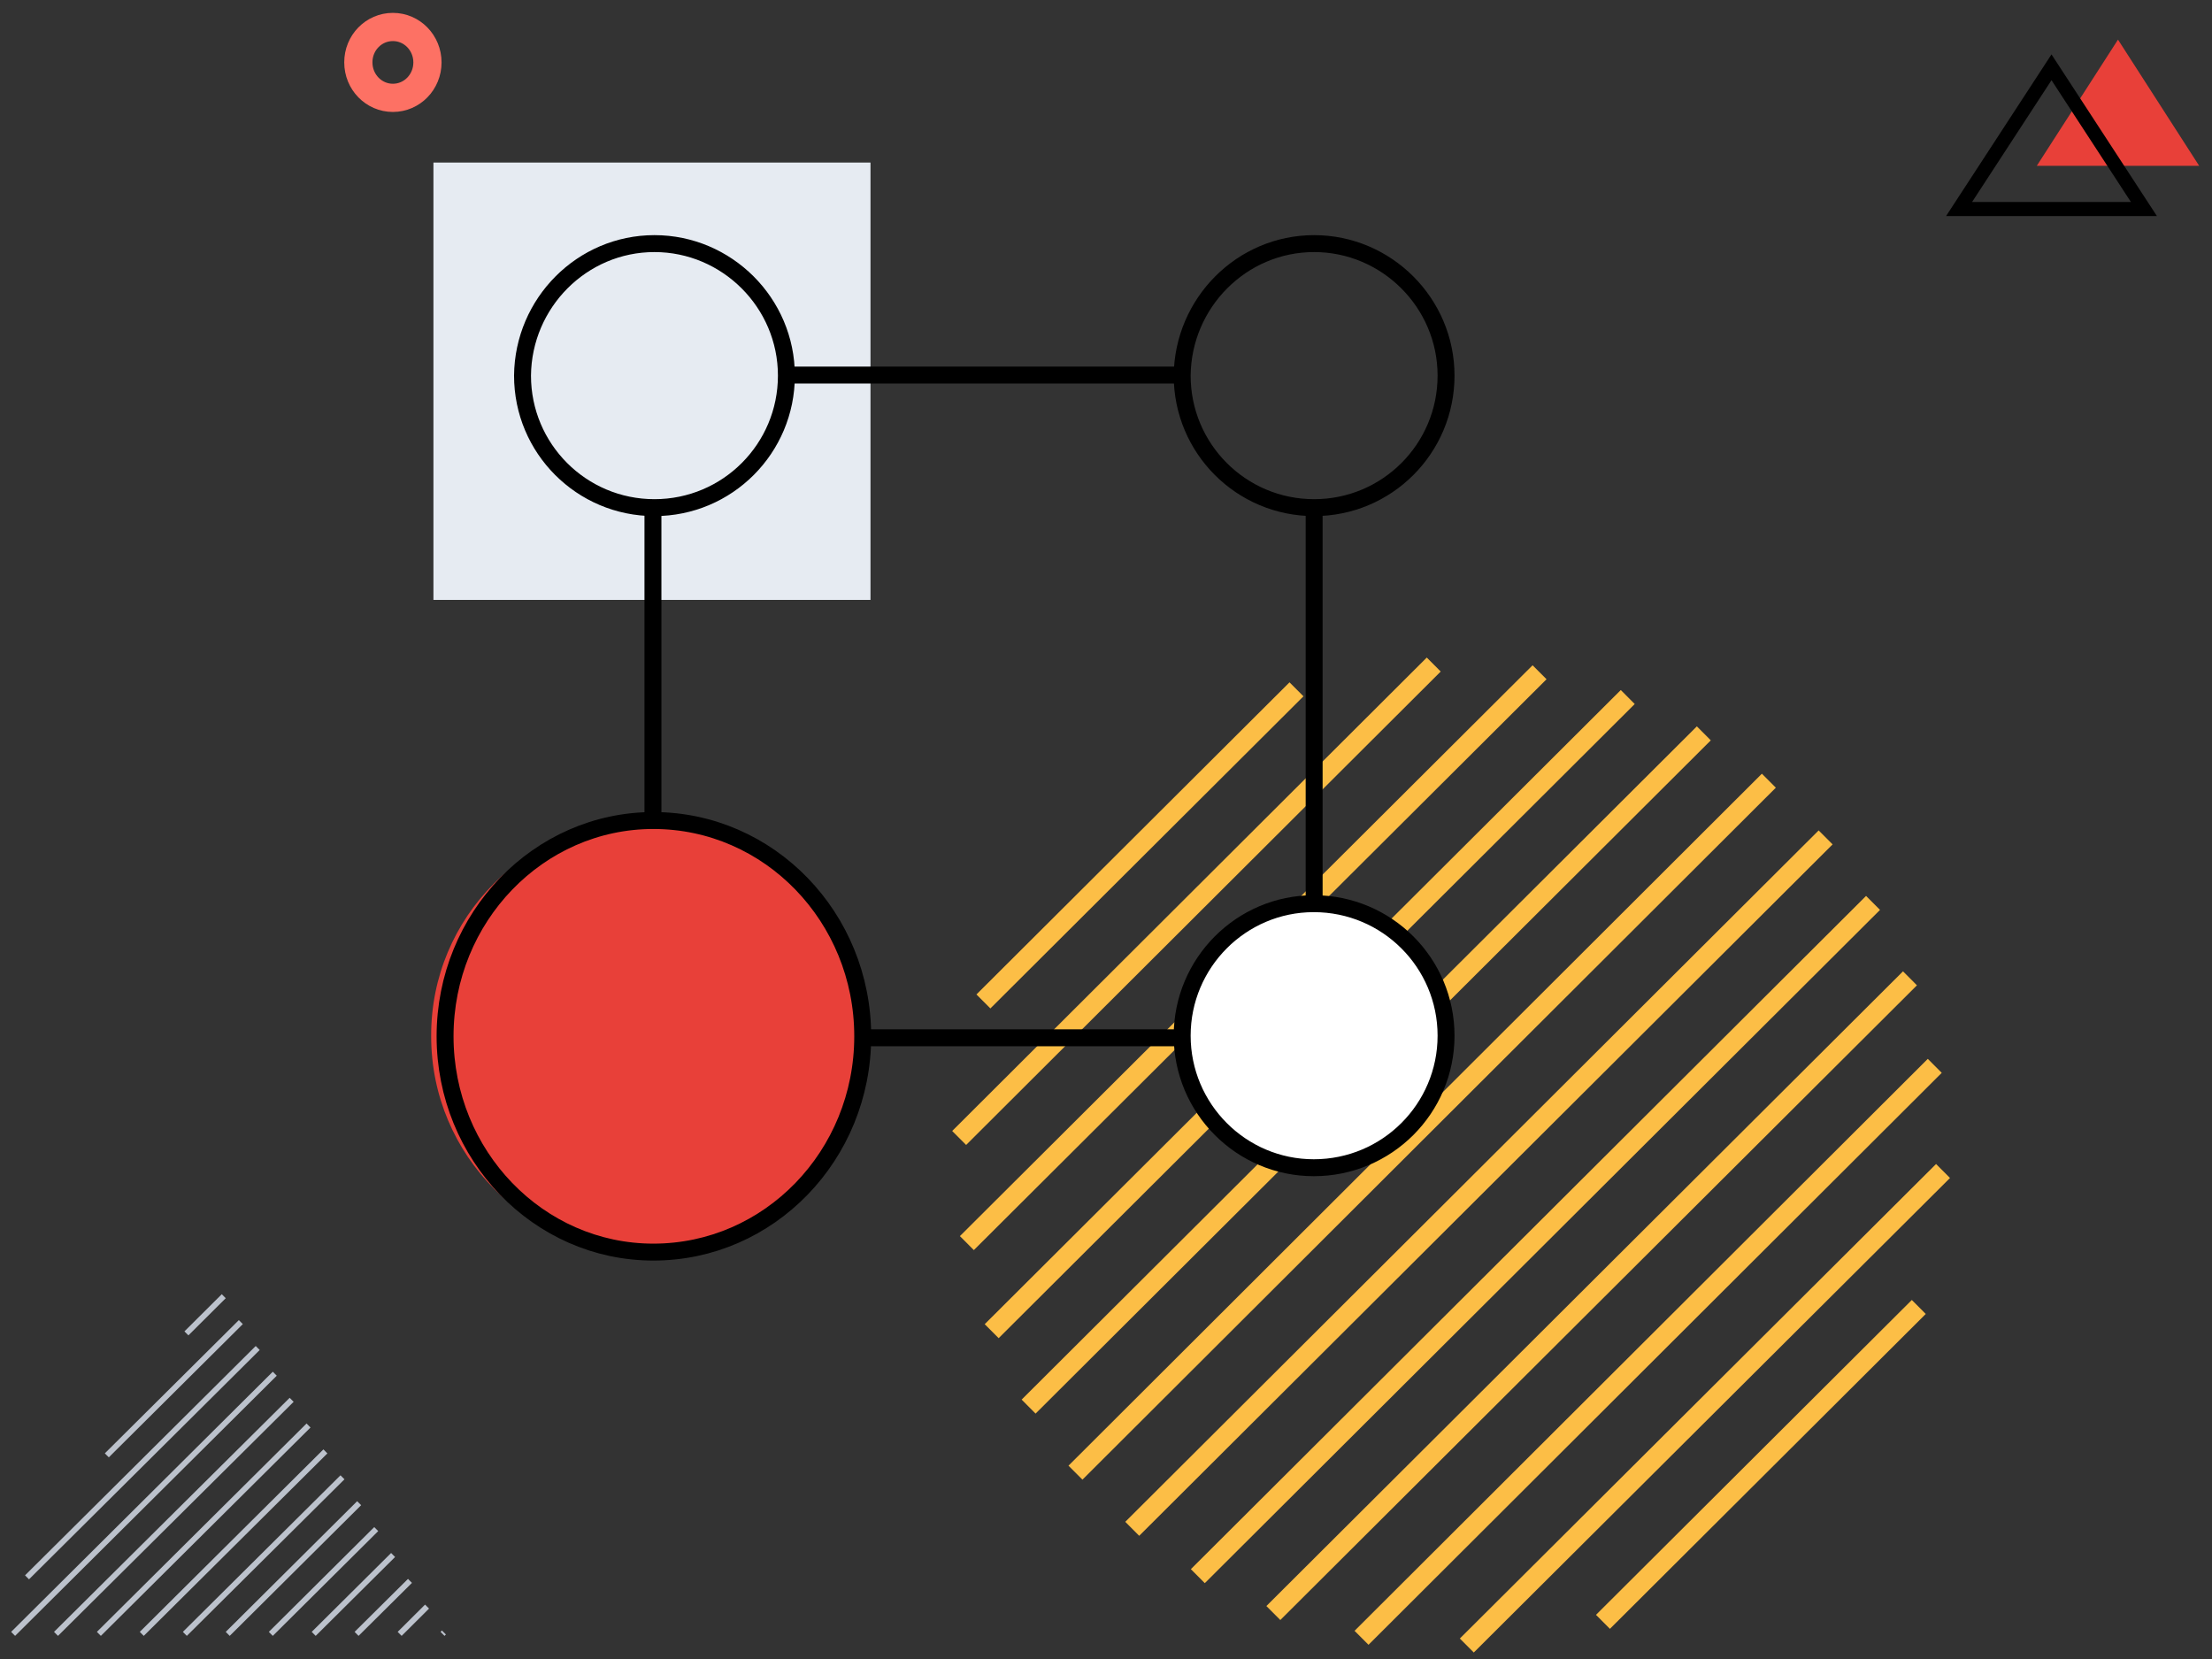 <?xml version="1.0" encoding="utf-8"?><svg width="164" height="123" viewBox="0 0 164 123" fill="none" xmlns="http://www.w3.org/2000/svg">
<rect x="0" y="0" width="164" height="123" fill="#333333" stroke="none"/>
<path d="M118.845 120.245L142.261 96.9M108.751 122L144.059 86.819M100.945 121.429L143.446 79.023M94.407 119.592L141.607 72.534M88.808 116.858L138.869 66.943M83.945 113.348L135.354 62.086M79.736 109.185L131.145 57.882M76.262 104.287L126.323 54.372M73.524 98.695L120.684 51.678M71.685 92.165L114.145 49.842M71.113 84.37L106.299 49.27M72.911 74.248L96.123 51.107" stroke="#FCBE46" stroke-width="1.464" stroke-miterlimit="10"/>
<path d="M64.539 12.052H32.135V44.477H64.539V12.052Z" fill="#E6EBF2"/>
<path fill-rule="evenodd" clip-rule="evenodd" d="M157.03 2.938L163.049 12.294H151.01L157.03 2.938Z" fill="#E84039"/>
<path d="M152.1 4.989L158.953 15.498H145.248L152.1 4.989Z" stroke="black" stroke-width="1.045" stroke-miterlimit="10"/>
<path d="M29.13 2C30.547 2 31.692 3.174 31.692 4.627C31.692 6.081 30.547 7.255 29.13 7.255C27.713 7.255 26.568 6.081 26.568 4.627C26.562 3.174 27.706 2 29.13 2Z" stroke="#FD7164" stroke-width="2.091" stroke-miterlimit="10"/>
<path d="M48.41 37.671L48.41 66.691" stroke="black" stroke-width="1.255"/>
<path d="M48.522 18.061C53.889 18.061 58.304 22.451 58.304 27.849C58.304 33.247 53.94 37.637 48.522 37.637C43.104 37.637 38.74 33.247 38.74 27.849C38.79 22.451 43.154 18.061 48.522 18.061Z" stroke="black" stroke-width="1.255" stroke-miterlimit="10"/>
<path d="M97.43 18.061C102.798 18.061 107.212 22.451 107.212 27.849C107.212 33.247 102.848 37.637 97.43 37.637C92.013 37.637 87.648 33.247 87.648 27.849C87.699 22.451 92.063 18.061 97.43 18.061Z" stroke="black" stroke-width="1.255" stroke-miterlimit="10"/>
<path d="M97.405 67C102.836 67 107.212 71.389 107.212 76.788C107.212 82.186 102.836 86.576 97.405 86.576C92.024 86.576 87.648 82.186 87.648 76.788C87.648 71.389 92.024 67 97.405 67Z" fill="white" stroke="black" stroke-width="1.255" stroke-miterlimit="10"/>
<line x1="58.307" y1="27.808" x2="87.652" y2="27.808" stroke="black" stroke-width="1.255"/>
<path d="M58.307 76.943H87.652" stroke="black" stroke-width="1.255"/>
<path d="M97.432 38.102L97.432 66.691" stroke="black" stroke-width="1.255"/>
<path d="M13.822 98.858L16.59 96.102M32.81 121.137L32.913 121.034L32.81 121.137ZM29.631 121.137L31.662 119.114L29.631 121.137ZM26.437 121.137L30.396 117.209L26.437 121.137ZM23.258 121.137L29.145 115.289L23.258 121.137ZM20.078 121.137L27.894 113.368L20.078 121.137ZM16.884 121.137L26.628 111.448L16.884 121.137ZM13.705 121.137L25.392 109.528L13.705 121.137ZM10.511 121.137L24.126 107.608L10.511 121.137ZM7.331 121.137L22.875 105.688L7.331 121.137ZM4.152 121.137L21.624 103.783L4.152 121.137ZM0.973 121.137L20.373 101.848L0.973 121.137ZM2.003 116.945L19.107 99.942L2.003 116.945ZM7.92 107.901L17.856 98.022L7.92 107.901Z" stroke="#BCC2CC" stroke-width="0.418" stroke-miterlimit="10"/>
<path d="M47.966 60.834C56.816 60.834 63.964 67.983 63.964 76.833C63.964 85.683 56.816 92.832 47.966 92.832C39.115 92.832 31.967 85.683 31.967 76.833C31.924 67.983 39.073 60.834 47.966 60.834Z" fill="#E84039"/>
<path d="M48.441 60.834C57.038 60.834 63.963 68.009 63.963 76.833C63.963 85.657 57.038 92.832 48.441 92.832C39.923 92.832 32.998 85.657 32.998 76.833C32.998 68.009 39.923 60.834 48.441 60.834Z" stroke="black" stroke-width="1.255" stroke-miterlimit="10"/>
</svg>
